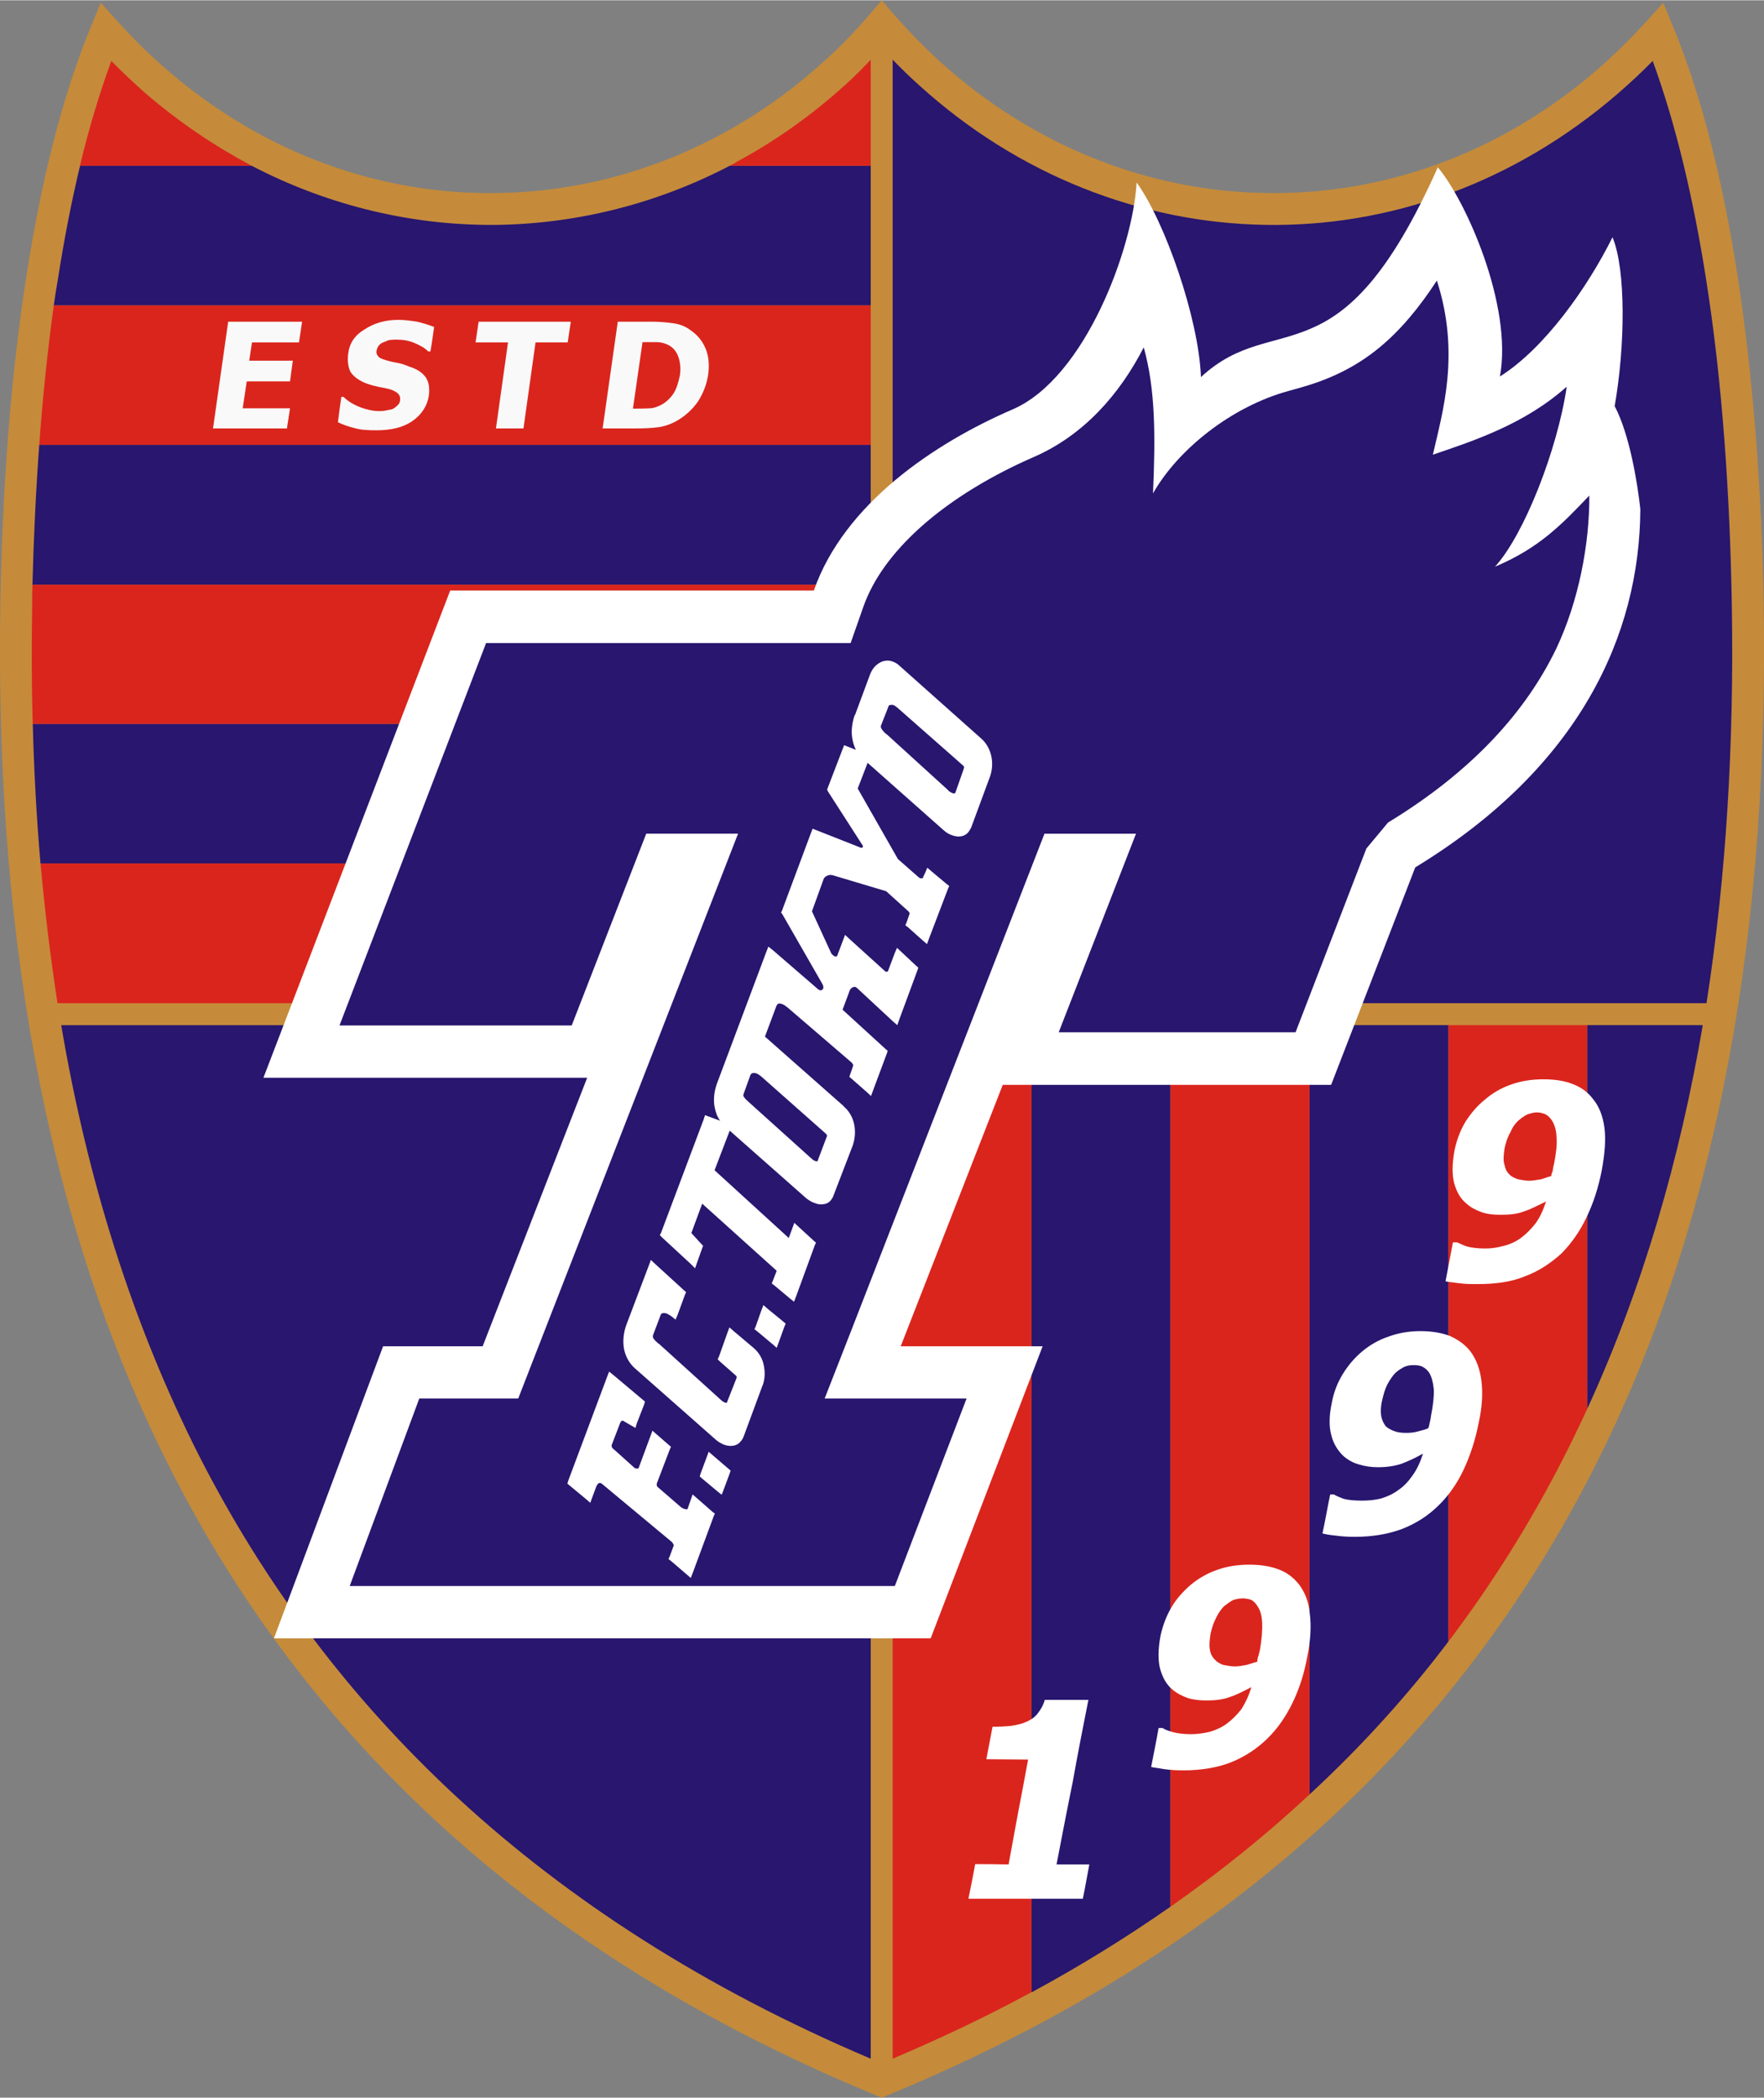 <?xml version="1.0" encoding="UTF-8"?>
<!DOCTYPE svg PUBLIC "-//W3C//DTD SVG 1.1//EN" "http://www.w3.org/Graphics/SVG/1.1/DTD/svg11.dtd">
<!-- Creator: CorelDRAW -->
<svg xmlns="http://www.w3.org/2000/svg" xml:space="preserve" width="1711px" height="2034px" shape-rendering="geometricPrecision" text-rendering="geometricPrecision" image-rendering="optimizeQuality" fill-rule="evenodd" clip-rule="evenodd"
viewBox="0 0 1735.68 2062.77"
 xmlns:xlink="http://www.w3.org/1999/xlink">
 <rect x="0" y="0" width="1735.68" height="2062.77" fill="#808080" stroke="none"/>
 <g id="Ebene_x0020_1">
  <path fill="#C58B3A" fill-rule="nonzero" d="M873.467 2060.33l-5.782 2.435 -6.085 -2.435c-344.402,-142.081 -562.239,-357.79 -692.759,-613.658 -130.216,-255.259 -173.114,-549.462 -168.552,-850.662 1.825,-111.657 9.737,-223.313 25.861,-325.844 14.301,-91.881 34.989,-175.852 63.587,-244.916l9.433 -22.818 16.428 18.255c15.822,17.342 31.642,33.164 48.07,47.158 96.749,83.97 212.363,123.827 327.061,121.697 114.091,-1.825 227.575,-45.635 319.455,-128.999 16.43,-14.604 31.642,-30.424 45.636,-46.853l11.864 -13.691 11.562 13.691c14.604,16.429 29.815,32.25 45.941,46.853 92.186,83.364 205.363,127.174 319.759,128.999 114.394,2.13 230.312,-37.727 327.061,-121.697 16.124,-13.994 32.249,-29.816 48.069,-47.158l16.43 -18.255 9.432 22.818c28.599,69.063 49.287,153.034 63.586,244.916 15.822,102.531 24.035,214.187 25.862,325.844 4.564,301.201 -38.336,595.403 -168.552,850.662 -130.824,255.868 -348.661,471.577 -693.368,613.658z"/>
  <path fill="#28166F" fill-rule="nonzero" d="M60.226 1007.96c25.253,149.077 69.064,292.375 136.301,424.721 125.348,245.22 333.147,453.018 660.207,591.753l0 -1016.47 -796.508 0z"/>
  <path fill="#28166F" fill-rule="nonzero" d="M1679.1 986.356c19.775,-126.564 27.076,-257.694 24.948,-389.735 -1.827,-110.744 -9.432,-221.489 -25.253,-321.585 -12.474,-79.712 -29.816,-153.034 -52.634,-215.404 -10.951,11.257 -22.209,21.601 -34.075,31.945 -102.833,88.838 -225.747,131.433 -347.445,129.303 -122,-2.13 -242.48,-48.679 -340.142,-137.214 -8.824,-7.91 -17.647,-16.429 -26.166,-25.252l0 927.941 800.769 0z"/>
  <path fill="#DA251D" fill-rule="nonzero" d="M39.843 848.838c4.259,46.246 9.735,92.184 16.733,137.518l800.158 0 0 -137.518 -816.891 0z"/>
  <path fill="#28166F" fill-rule="nonzero" d="M32.235 711.625c1.218,45.938 3.652,91.88 7.607,137.212l816.891 0 0 -0.913 0 -136.3 -824.498 0z"/>
  <path fill="#DA251D" fill-rule="nonzero" d="M31.932 574.714c-0.305,7.303 -0.305,14.605 -0.305,21.907 -0.608,38.336 -0.608,76.669 0.608,115.005l824.498 0 0 -136.912 -824.801 0z"/>
  <path fill="#28166F" fill-rule="nonzero" d="M38.626 437.197c-3.347,45.332 -5.476,91.273 -6.693,137.517l824.801 0 0 -137.517 -818.108 0z"/>
  <path fill="#DA251D" fill-rule="nonzero" d="M52.924 299.985c-6.085,44.418 -10.951,90.359 -14.298,137.212l818.108 0 0 -137.212 -803.81 0z"/>
  <path fill="#DA251D" fill-rule="nonzero" d="M247.639 162.77c-0.912,-0.608 -1.825,-0.912 -2.737,-1.52 -35.293,-18.866 -69.367,-41.987 -101.617,-69.673 -11.562,-10.344 -22.819,-20.689 -33.771,-31.945 -11.561,31.641 -21.907,65.716 -30.729,102.53 0,0 0,0.305 0,0.608l168.854 0z"/>
  <path fill="#28166F" fill-rule="nonzero" d="M718 162.77c-71.194,37.119 -148.775,56.589 -226.965,58.11 -82.754,1.217 -166.117,-17.95 -243.396,-58.11l-168.854 0c-8.52,35.292 -15.822,73.017 -21.907,112.266 -1.52,8.216 -2.737,16.429 -3.955,24.949l803.81 0 0 -137.215 -138.734 0z"/>
  <path fill="#DA251D" fill-rule="nonzero" d="M856.734 58.415c-8.213,8.823 -16.732,17.342 -25.555,25.252 -33.163,29.816 -68.759,55.068 -106.181,75.148 -2.131,1.521 -4.564,2.738 -6.998,3.955l138.734 0 0 -4.564 0 -99.792z"/>
  <polygon fill="#F9F9F9" fill-rule="nonzero" points="487.991,421.072 499.857,336.493 467.911,336.493 470.955,316.108 561.619,316.108 558.576,336.493 526.936,336.493 515.07,421.072 "/>
  <path fill="#F9F9F9" fill-rule="nonzero" d="M370.554 422.898c-8.518,0 -15.515,-0.305 -21.6,-2.128 -6.085,-1.524 -11.561,-3.347 -16.43,-5.782 0.914,-8.213 2.131,-16.43 3.347,-24.947 0.914,0 1.827,0 2.131,0 4.868,4.867 10.647,7.908 16.733,10.343 6.085,2.13 12.17,3.652 18.255,3.652 1.825,0 3.955,0 6.693,-0.608 2.128,-0.305 4.258,-0.914 6.084,-1.218 2.13,-0.914 3.956,-2.434 5.173,-3.652 1.825,-1.52 2.738,-3.345 2.738,-5.778 0.303,-2.738 -0.608,-4.565 -2.435,-6.39 -1.52,-1.217 -4.258,-2.738 -6.996,-3.65 -3.347,-0.914 -7.302,-1.827 -11.257,-2.435 -4.259,-0.912 -7.912,-1.825 -11.258,-3.044 -7.91,-2.737 -13.69,-6.996 -16.732,-11.56 -2.435,-4.564 -3.347,-11.257 -2.435,-17.95 1.217,-10.343 6.39,-18.255 16.126,-24.035 9.126,-6.085 20.384,-9.432 33.161,-9.432 6.39,0 12.475,0.912 18.56,1.825 6.693,1.521 11.866,3.347 16.732,5.173 -1.217,8.213 -2.128,16.125 -3.65,24.033 -0.608,0 -1.522,0 -2.131,0 -3.347,-3.347 -8.215,-6.085 -13.387,-8.213 -5.779,-2.433 -11.256,-3.347 -17.645,-3.347 -2.13,0 -4.259,0 -6.39,0.305 -1.824,0 -3.955,1.215 -6.085,2.128 -1.824,0.304 -3.65,1.827 -4.867,3.041 -1.218,1.524 -2.13,3.349 -2.435,5.173 -0.608,2.434 0.305,4.564 2.131,6.389 1.521,1.521 5.171,2.738 10.953,4.259 3.347,0.914 6.388,1.217 10.04,2.13 3.042,0.608 6.389,2.131 9.736,3.345 7.606,2.435 12.473,6.085 15.516,10.345 3.041,4.565 3.955,10.343 3.041,17.95 -1.521,10.04 -6.996,18.56 -16.125,24.948 -9.126,6.39 -20.992,9.127 -35.292,9.127z"/>
  <path fill="#F9F9F9" fill-rule="nonzero" d="M696.702 368.744c-1.52,9.735 -5.172,18.559 -10.343,26.468 -5.781,7.91 -12.171,13.386 -19.167,17.646 -6.085,3.651 -12.778,6.085 -19.169,6.998 -6.996,0.914 -13.995,1.217 -21.297,1.217l-33.77 0 14.908 -104.964 33.465 0c7.607,0 14.605,0.61 20.994,1.521 6.693,0.912 12.17,3.044 17.342,6.999 6.693,4.561 11.561,10.646 14.602,17.95 3.044,7.299 3.955,16.125 2.434,26.165z"/>
  <polygon fill="#F9F9F9" fill-rule="nonzero" points="209.609,421.072 224.517,316.108 297.231,316.108 294.19,336.493 247.945,336.493 245.205,354.443 288.105,354.443 285.367,374.827 242.773,374.827 238.818,401.295 285.367,401.295 282.324,421.072 "/>
  <path fill="#DA251D" fill-rule="nonzero" d="M669.017 368.744c0.913,-6.693 0.303,-12.778 -1.522,-17.951 -1.521,-4.564 -4.562,-8.824 -9.432,-11.562 -3.65,-1.823 -6.996,-2.737 -10.951,-3.041 -3.955,0 -8.823,0 -14.301,0 -0.608,0 -0.608,0 -0.608,0l-9.432 65.412 0.305 0c6.085,0 11.257,0 15.821,-0.305 3.954,0 8.215,-1.52 12.17,-3.65 4.868,-2.738 8.823,-6.693 11.866,-11.257 3.041,-5.173 4.562,-10.649 6.085,-17.645z"/>
  <path fill="#28166F" fill-rule="nonzero" d="M1561.66 1385.52c54.764,-118.96 91.272,-246.133 113.786,-377.564l-113.786 0 0 377.564z"/>
  <path fill="#DA251D" fill-rule="nonzero" d="M1425.06 1614.31c43.81,-57.807 81.537,-118.352 113.786,-181.634 7.91,-15.516 15.518,-31.337 22.819,-47.157l0 -377.564 -136.605 0 0 606.355z"/>
  <path fill="#28166F" fill-rule="nonzero" d="M1288.45 1764.61c51.113,-47.158 96.445,-97.358 136.605,-150.295l0 -606.355 -136.605 0 0 756.65z"/>
  <path fill="#DA251D" fill-rule="nonzero" d="M1151.55 1875.05c49.59,-34.684 95.228,-71.497 136.909,-110.44l0 -756.65 -136.909 0 0 867.09z"/>
  <path fill="#28166F" fill-rule="nonzero" d="M1014.94 1959.02c0.305,0 0.61,-0.303 0.914,-0.303 48.375,-26.167 93.401,-54.155 135.692,-83.668l0 -867.09 -136.606 0 0 951.061z"/>
  <path fill="#DA251D" fill-rule="nonzero" d="M878.334 2024.43c48.07,-20.383 93.403,-41.986 136.605,-65.412l0 -951.061 -136.605 0 0 1016.47z"/>
  <path fill="white" fill-rule="nonzero" d="M269.546 1610.97l107.398 -287.207 97.966 0 102.834 -264.082 -318.544 0 183.764 -479.183 357.788 0c29.817,-85.189 118.349,-144.82 195.932,-178.286 71.192,-31.033 118.046,-158.511 121.696,-223.009 27.99,38.636 61.154,133.866 63.284,191.366 37.118,-34.378 71.193,-31.64 108.309,-47.765 36.815,-15.821 76.366,-50.201 124.74,-158.511 27.079,31.642 73.931,135.694 61.154,205.667 44.115,-27.685 86.404,-87.924 110.744,-136.908 13.387,31.945 12.474,107.398 2.128,166.117 14.605,27.382 22.515,75.757 25.253,101.313 -0.608,122.914 -59.023,253.434 -221.489,352.313l-82.754 213.884 -323.106 0 -100.401 257.083 139.649 0 -110.137 287.207 -646.21 0z"/>
  <path fill="white" fill-rule="nonzero" d="M1575.96 1151.26c-3.347,16.733 -8.215,31.943 -14.908,45.635 -6.389,13.69 -14.604,25.252 -24.341,35.292 -10.649,9.735 -22.514,17.646 -35.595,22.513 -13.692,5.782 -29.207,7.91 -47.462,7.91 -6.085,0 -12.171,0 -18.559,-0.912 -6.39,-0.912 -10.649,-1.217 -12.778,-1.825 2.433,-13.081 4.868,-25.556 7.302,-38.335 1.216,0 2.433,0 3.955,0 2.13,0.913 5.171,2.433 9.432,3.955 4.258,1.218 10.343,2.13 18.255,2.13 6.389,0 12.474,-0.912 18.862,-2.738 6.085,-1.52 11.866,-4.261 16.733,-7.91 5.172,-3.955 9.737,-8.519 13.995,-13.995 4.261,-5.782 7.607,-13.084 10.345,-21.6 -8.215,3.955 -14.908,7.605 -21.602,9.735 -6.085,2.434 -13.69,3.347 -22.818,3.347 -6.996,0 -13.081,-0.608 -18.559,-2.433 -5.779,-2.132 -10.953,-4.565 -15.211,-8.52 -6.085,-4.869 -9.737,-11.562 -12.171,-20.08 -2.13,-8.216 -2.13,-18.864 0.305,-32.251 2.128,-10.04 5.475,-19.165 10.649,-27.99 5.475,-8.516 11.56,-15.819 19.167,-21.902 7.302,-6.39 16.125,-11.562 25.86,-14.909 10.04,-3.651 20.689,-5.173 31.945,-5.173 11.257,0 20.994,1.522 29.209,4.869 7.91,3.041 14.604,7.912 19.776,14.908 5.476,6.692 9.432,16.124 10.951,27.989 1.521,11.866 0.305,25.861 -2.737,42.291z"/>
  <path fill="#28166F" fill-rule="nonzero" d="M1027.72 819.629l90.056 0 -76.061 195.325 233.051 0 69.672 -180.72 21.297 -25.556c83.666,-50.809 135.997,-109.833 165.508,-170.985 22.209,-46.852 32.857,-103.441 32.554,-150.6 -26.166,27.382 -48.679,51.417 -92.794,69.976 28.598,-31.337 61.457,-115.003 70.583,-177.071 -41.377,36.816 -90.663,52.94 -131.736,66.935 9.736,-42.594 27.078,-99.487 3.955,-171.289 -9.128,13.995 -17.95,25.861 -26.47,35.901 -26.468,31.337 -52.026,47.767 -77.278,58.719 -15.516,6.693 -28.903,10.345 -42.289,13.995 -55.676,15.213 -108.616,57.199 -133.26,100.704 2.435,-56.589 2.435,-102.224 -9.126,-143.601 -23.731,46.244 -59.327,86.709 -108.615,108.004 -38.336,16.736 -79.407,40.163 -112.571,70.281 -24.947,22.818 -45.027,48.679 -55.066,77.887l-12.171 34.684 -358.701 0 -144.211 376.043 228.486 0 73.323 -188.632 90.359 0 -203.539 522.689 -12.778 32.858 -97.358 0 -68.454 184.37 536.379 0 70.583 -184.37 -139.645 0 27.381 -69.976 188.934 -485.572z"/>
  <path fill="#DA251D" fill-rule="nonzero" d="M1529.11 1144.26c2.13,-10.649 3.041,-19.471 2.433,-26.165 -0.303,-6.998 -1.824,-12.168 -4.562,-16.429 -1.522,-2.435 -3.652,-4.564 -6.389,-6.085 -2.13,-0.912 -5.173,-1.825 -8.52,-1.825 -3.041,0 -5.779,0.914 -8.822,1.825 -3.044,1.217 -6.085,3.65 -9.128,6.085 -3.041,2.738 -5.779,6.389 -7.91,11.562 -2.738,4.562 -4.562,10.04 -5.779,15.819 -0.914,6.389 -1.521,11.257 -0.305,15.515 0.914,4.261 2.131,7.302 4.564,9.737 2.13,2.435 5.173,3.955 8.823,5.172 3.347,0.61 6.999,1.521 11.257,1.521 3.652,0 7.607,-0.912 11.867,-1.521 3.651,-1.217 6.998,-2.434 9.736,-3.042 0,-1.218 0.303,-2.738 1.216,-4.259 0.305,-1.825 0.608,-4.564 1.522,-7.91z"/>
  <path fill="white" fill-rule="nonzero" d="M1286.32 1628.91c-3.044,16.736 -7.91,31.947 -14.604,45.638 -6.693,13.691 -14.605,25.253 -24.948,35.293 -10.04,9.735 -21.905,17.645 -35.598,23.12 -13.081,5.173 -29.207,7.912 -46.852,7.912 -6.085,0 -12.475,-0.304 -18.863,-1.218 -6.693,-1.215 -10.649,-1.52 -12.778,-2.128 2.433,-13.081 5.171,-25.556 7.302,-38.335 1.521,0 2.738,0 3.954,0 2.131,1.521 5.478,2.738 9.737,3.956 4.258,1.215 10.344,2.128 18.253,2.128 6.086,0 12.474,-0.914 18.864,-2.434 6.085,-1.827 11.864,-4.565 16.733,-8.215 5.172,-3.955 9.735,-8.519 13.995,-13.995 3.65,-5.781 7.302,-13.082 9.735,-21.6 -7.605,3.953 -14.604,7.605 -21.297,9.735 -6.388,2.434 -13.995,3.347 -22.513,3.347 -6.999,0 -13.082,-0.608 -18.864,-2.435 -5.779,-2.128 -10.649,-4.561 -15.211,-8.518 -5.781,-4.869 -9.433,-11.562 -11.866,-20.079 -2.13,-8.216 -2.13,-18.866 0.303,-32.251 2.13,-9.735 5.476,-19.166 10.649,-27.991 4.868,-8.516 11.562,-15.818 18.864,-22.209 7.606,-6.39 16.428,-11.561 26.165,-14.908 10.04,-3.651 20.689,-5.172 31.945,-5.172 10.953,0 20.689,1.521 29.206,4.868 7.91,3.042 14.301,7.91 19.777,14.909 5.475,7.302 9.43,17.036 10.344,28.293 1.521,11.866 0.913,26.165 -2.434,42.289z"/>
  <path fill="white" fill-rule="nonzero" d="M1065.44 1867.14c-42.898,0 -69.367,0 -112.571,0 2.435,-11.56 4.565,-22.817 6.693,-34.075 13.387,0 18.863,0 32.858,0.305 3.044,-17.342 6.39,-34.38 9.432,-51.417 3.347,-17.646 6.695,-34.684 9.736,-51.721 -13.386,0 -27.076,-0.304 -41.072,-0.304 2.13,-10.649 3.956,-21.297 6.085,-31.945 5.779,0 12.473,-0.305 18.558,-0.912 5.781,-0.914 10.954,-2.132 14.604,-3.955 4.564,-1.827 8.824,-4.869 11.257,-8.216 3.044,-3.956 5.476,-7.912 6.999,-13.387 14.298,0 28.293,0 42.898,0 -5.476,27.382 -10.649,54.154 -15.516,81.233 -5.476,26.773 -10.649,53.852 -15.821,80.624 13.386,0 19.167,0 32.249,0 -2.13,10.953 -3.955,22.21 -6.388,33.77z"/>
  <path fill="#DA251D" fill-rule="nonzero" d="M1239.77 1621.92c1.827,-10.649 2.435,-19.471 2.13,-26.164 -0.303,-6.999 -1.824,-12.172 -4.258,-15.822 -1.827,-3.044 -3.652,-5.172 -6.39,-6.693 -2.433,-0.912 -5.476,-1.52 -8.518,-1.52 -3.042,0 -6.086,0.608 -9.127,1.52 -2.738,1.217 -5.782,3.65 -9.128,6.085 -2.738,2.738 -5.475,6.39 -7.91,11.56 -2.433,4.565 -4.258,10.04 -5.476,15.822 -0.912,6.39 -1.52,11.257 -0.608,15.515 0.608,4.261 2.435,7.303 4.868,9.737 2.131,2.435 4.869,3.955 8.216,5.173 3.65,0.608 7.302,1.52 11.866,1.52 3.347,0 7.606,-0.912 11.256,-1.52 4.261,-1.218 7.607,-2.435 10.345,-3.044 0,-1.217 0.303,-2.435 0.608,-4.259 0.912,-1.825 1.217,-4.564 2.128,-7.91z"/>
  <path fill="white" fill-rule="nonzero" d="M1454.87 1399.52c-3.347,16.733 -8.215,31.64 -14.602,45.33 -6.389,13.692 -14.909,25.862 -24.644,35.292 -10.345,10.345 -22.514,17.951 -35.598,23.124 -13.69,5.172 -29.206,7.91 -47.157,7.91 -5.781,0 -12.474,-0.305 -18.864,-1.217 -6.388,-0.608 -10.649,-1.521 -12.778,-2.13 2.738,-12.474 4.868,-25.252 7.607,-38.336 1.216,0 2.433,0 3.65,0 2.435,1.522 5.476,2.741 9.432,4.261 4.565,1.218 10.345,1.827 18.256,1.827 6.388,0 12.778,-0.608 18.863,-2.132 6.693,-2.128 11.866,-4.561 16.733,-8.213 5.475,-3.65 10.04,-8.519 13.995,-14.298 4.258,-5.782 7.605,-12.781 10.343,-21.602 -7.909,4.564 -14.907,7.607 -21.297,10.04 -6.388,2.128 -13.994,3.347 -23.121,3.347 -6.39,0 -12.778,-0.913 -18.559,-2.738 -5.782,-1.521 -10.953,-4.565 -15.213,-8.215 -5.475,-5.172 -9.735,-11.866 -11.866,-20.08 -2.433,-8.519 -2.433,-19.167 0.305,-31.945 1.825,-10.345 5.475,-19.776 10.649,-28.293 5.172,-8.52 11.56,-16.127 19.167,-22.515 7.301,-6.084 15.819,-11.257 25.86,-14.604 9.737,-3.652 20.386,-5.475 31.642,-5.475 11.56,0 21.297,1.823 29.207,4.867 7.909,3.65 14.908,8.519 19.775,14.908 5.782,7.606 9.432,17.038 10.954,28.904 1.521,11.56 0.913,25.555 -2.739,41.986z"/>
  <path fill="#28166F" fill-rule="nonzero" d="M1408.02 1392.22c2.13,-10.649 3.044,-19.169 2.738,-26.167 -0.608,-6.693 -2.13,-12.168 -4.258,-15.818 -1.827,-3.044 -4.259,-4.87 -6.39,-6.085 -2.738,-1.522 -5.779,-1.827 -9.126,-1.827 -3.044,0 -5.781,0.304 -8.824,1.521 -3.041,1.52 -6.085,3.347 -9.126,6.085 -2.435,2.434 -5.172,6.389 -7.91,11.257 -2.435,4.867 -3.955,10.345 -5.173,15.821 -1.52,6.388 -1.52,11.561 -0.912,15.516 0.912,4.258 2.434,7.302 4.564,10.04 2.433,2.13 5.476,3.652 8.823,4.867 3.347,1.218 7.302,1.524 11.257,1.524 3.955,0 7.605,-0.305 11.866,-1.524 4.259,-1.215 7.302,-1.823 9.735,-3.041 0.61,-1.217 0.914,-2.128 1.218,-4.261 0.303,-1.824 1.217,-4.561 1.52,-7.908z"/>
  <polygon fill="white" fill-rule="nonzero" points="723.781,1072.46 723.781,1072.76 "/>
  <path fill="white" fill-rule="nonzero" d="M649.241 1214.54l1.217 -2.433 41.986 -111.658 1.217 -3.956 4.259 1.524 10.649 3.955c-2.738,-3.652 -4.565,-8.52 -5.476,-13.692 -1.217,-6.692 -0.608,-14.907 2.433,-23.122l48.376 -128.998 2.13 -5.476 4.564 3.65 44.724 38.64 0.303 0c0.608,0.608 1.522,0.914 2.435,0.608 0.303,0 0.912,-0.304 1.217,-0.608 0.303,-0.304 0.608,-0.61 0.608,-0.913 0.608,-1.217 0.303,-3.044 -1.217,-5.475l-38.943 -67.847 -1.217 -1.521 0.912 -1.825 28.6 -76.669 1.52 -3.955 3.955 1.52 43.204 17.039c0.303,0.303 0.912,0.303 1.52,0 0.305,0 0.305,-0.305 0.608,-0.305 0,-0.303 0.305,-0.303 0.305,-0.606 0,-0.608 -0.305,-1.218 -0.914,-2.132l-33.465 -52.026 -0.913 -1.823 0.608 -1.827 14.604 -38.03 1.521 -3.955 3.955 1.521 7.605 3.042c-1.52,-3.347 -2.737,-6.693 -3.347,-10.345 -1.52,-7.302 -0.608,-15.515 2.13,-23.73l0.305 0 14.905 -40.159c0.913,-2.435 2.435,-5.173 4.565,-7.607 2.128,-2.13 4.564,-3.955 7.605,-5.171 3.347,-0.914 6.693,-1.217 10.345,0.303 2.433,0.913 4.564,2.13 6.693,4.259l80.319 71.496c4.869,4.261 8.216,10.345 9.737,17.039 1.52,6.693 0.912,13.995 -1.217,20.08l-18.56 50.2c-0.912,1.825 -1.825,3.345 -2.738,4.564 -2.434,2.738 -5.172,3.955 -8.213,4.261 -2.435,0.303 -5.476,-0.305 -7.91,-1.218 -3.044,-0.914 -5.782,-2.737 -8.215,-4.869l-74.844 -66.324 -9.735 25.252 39.549 69.367 20.08 17.646c0.608,0.608 1.218,0.914 1.827,1.217 0.608,0 1.217,0.305 1.825,0 0.303,0 0.608,0 0.913,-0.303 0,-0.305 0.304,-0.61 0.304,-0.914l0 -0.304 1.824 -3.652 2.13 -5.17 4.261 3.65 14.907 12.474 2.435 1.824 -1.217 2.741 -18.56 48.679 -2.128 5.779 -4.565 -3.955 -14.298 -12.778 -2.434 -1.827 1.217 -2.737 3.041 -8.823c0.305,-0.303 0,0 0,0 -0.303,-0.913 -0.607,-1.521 -1.216,-2.13l-21.905 -19.776 -52.938 -15.819c-1.521,-0.305 -3.347,-0.305 -5.171,0.606 -1.522,0.608 -2.738,1.827 -3.347,3.044l-11.562 31.945 19.167 41.68 0 -0.303c0.61,1.217 1.521,1.827 2.435,2.435 0.608,0.606 1.217,0.606 1.827,0.606 0.303,0 0.606,0 0.912,-0.303l0 0.303c0.303,-0.303 0.608,-0.912 0.912,-1.52l0 -0.304 5.173 -13.691 2.128 -5.779 4.565 4.258 35.291 31.945 0 -0.305c0,0.305 0,0.305 0.303,0.305 0.305,0 0.914,0.304 1.217,0 0.305,0 0.61,0 0.914,-0.305 0,0 0,0 0,-0.303l6.388 -17.039 2.435 -5.778 4.564 4.258 14.299 13.387 2.128 1.825 -0.912 2.738 -17.647 47.767 -2.13 6.085 -4.867 -4.261 -34.38 -31.947c-0.608,-0.606 -1.216,-0.912 -1.521,-1.215 -0.912,-0.305 -1.52,-0.305 -2.434,0 -0.607,0 -1.521,0.608 -2.13,1.215 -0.912,0.914 -1.52,1.827 -1.824,3.044l-6.693 17.95 42.289 38.639 2.13 1.827 -0.913 2.738 -13.387 35.898 -2.131 5.782 -4.257 -3.955 -14.908 -13.081 -2.13 -1.827 0.913 -2.738 2.434 -6.998 0 -0.304c0.304,-0.608 0.607,-1.217 0.304,-1.825 -0.304,-0.912 -1.218,-2.13 -2.435,-3.041l-62.674 -53.852 -0.303 0c-1.521,-1.522 -3.044,-2.434 -4.565,-2.737l0.305 0c-1.217,-0.61 -2.434,-0.61 -3.347,-0.61 -0.608,0.304 -1.217,0.61 -1.522,0.913 -0.303,0.608 -0.608,0.912 -0.912,1.52l-11.257 30.122 77.886 68.758 -0.305 0c5.173,4.258 8.519,10.343 10.04,16.733 1.522,6.692 1.217,13.995 -0.912,20.383l0 0.304 -19.169 49.895c-0.608,1.827 -1.52,3.347 -2.433,4.564 -2.131,2.738 -4.869,3.956 -7.91,4.261 -2.738,0.304 -5.476,0 -8.216,-1.217 -3.041,-0.912 -5.779,-2.738 -8.215,-4.564l-75.451 -66.629 -14.908 38.944 73.017 66.627 3.347 -9.126 2.13 -5.781 4.564 4.258 14.604 13.389 2.13 1.824 -1.217 2.737 -18.255 49.897 -2.128 5.475 -4.564 -3.65 -14.908 -12.474 -2.434 -1.827 1.217 -3.041 3.65 -9.432 -73.323 -66.021 -10.647 28.903 9.735 10.649 1.827 1.825 -0.914 2.435 -4.868 13.69 -2.128 6.085 -4.565 -4.564 -27.99 -25.862 -2.128 -2.128z"/>
  <path fill="#28166F" fill-rule="nonzero" d="M738.384 1056.94l-6.693 18.559 0 0.303c-0.608,0.914 -0.305,1.827 0.304,2.741 0.912,1.52 2.737,3.347 4.867,5.17l61.154 55.068c0.912,0.913 2.434,2.13 3.955,2.738 0.912,0.303 1.52,0.303 2.128,0.303l0.305 0c0,-0.303 0.304,-0.608 0.304,-0.912l8.822 -23.427c0.305,-0.608 0.305,-0.912 0,-1.52 0,-0.305 -0.608,-0.914 -1.217,-1.522l-63.587 -56.284c-1.52,-1.217 -3.041,-2.13 -4.258,-2.738 -1.217,-0.305 -2.435,-0.608 -3.652,-0.305 -0.608,0 -1.217,0.305 -1.825,0.914 -0.303,0.304 -0.303,0.61 -0.607,0.913z"/>
  <path fill="#28166F" fill-rule="nonzero" d="M874.076 694.892l-7.302 18.558c-0.304,0.914 0,2.128 0.608,3.042 0.912,1.521 2.434,3.347 4.564,5.173l0.303 0 60.849 55.372 0 0.303c0.914,0.608 2.131,1.52 3.349,2.13 0.912,0.305 1.52,0.608 2.432,0.608 0.305,0 0.305,0 0.61,-0.303 0.304,0 0.304,-0.305 0.608,-0.61l8.213 -23.425 0 -0.305c0.305,-0.608 0.305,-0.913 0.305,-1.218 0,-0.608 -0.305,-0.912 -0.914,-1.52l-63.586 -55.981c-2.13,-1.824 -4.868,-4.565 -7.912,-3.651 -1.52,0 -1.825,0.61 -2.128,1.827z"/>
  <polygon fill="white" fill-rule="nonzero" points="688.489,1451.85 689.4,1448.8 695.182,1433.29 697.312,1427.51 701.875,1431.46 716.782,1444.24 718.912,1446.06 718,1448.8 712.218,1464.32 710.089,1469.8 705.525,1466.14 690.618,1453.67 "/>
  <path fill="white" fill-rule="nonzero" d="M558.273 1458.84l0.913 -3.044 38.03 -101.616 2.128 -5.479 4.565 3.652 28.599 24.035 2.128 1.827 -0.912 3.041 -6.999 17.95 -1.52 4.867 -4.259 -2.433 -7.302 -4.261 -0.608 -0.303c-0.305,-0.305 -0.608,0 -1.217,0 -0.305,0 -0.608,0.303 -0.913,0.913 -0.305,0.304 -0.305,0.608 -0.608,0.914l-8.519 22.209c0,0.303 0,1.217 0.303,1.827 0.305,0.608 0.608,1.217 1.217,1.823l0.305 0 20.993 18.866 0.304 0c0.607,0.303 1.521,0.608 2.433,0.303 0.305,0 0.914,0 1.218,-0.608 0,0 0,0 0,-0.304l11.257 -30.424 2.13 -5.782 4.564 3.955 11.56 10.042 2.13 1.824 -1.216 2.737 -12.779 33.469 0 -0.305c0,0.608 0,1.521 0,2.13 0.305,0.608 0.608,1.217 0.608,1.217l0.305 0.305 22.514 19.471c0.607,0.608 1.521,1.215 2.433,1.52 1.218,0.608 2.435,0.912 3.652,0.912 0.303,-0.303 0.608,-0.303 0.913,-0.303l0 -0.305 2.737 -7.908 2.13 -6.087 4.564 3.955 14.908 13.084 2.434 1.825 -1.217 2.738 -20.383 55.067 -2.13 5.479 -4.564 -3.955 -14.909 -12.778 -2.433 -1.827 1.217 -2.737 3.955 -10.649 0 -0.305c0,0 0,-0.304 -0.304,-0.608 -0.304,-0.913 -0.913,-2.13 -1.827,-2.738l-68.759 -57.197c-0.608,-0.305 -0.912,-0.305 -1.217,-0.608 -0.303,0 -0.913,0 -1.216,0 -0.608,0.303 -1.217,0.608 -1.522,1.215 -0.608,0.61 -0.912,1.218 -1.216,1.827l-3.955 10.649 -2.131 5.781 -4.562 -3.955 -15.821 -13.082 -2.13 -1.824z"/>
  <path fill="white" fill-rule="nonzero" d="M675.102 1270.52l-1.217 2.737 -6.999 19.169 -2.13 5.172 -4.564 -3.652c-1.521,-0.912 -3.041,-1.823 -4.258,-2.432 -1.521,-0.305 -2.738,-0.61 -3.651,-0.305 -0.608,0 -1.217,0.305 -1.522,0.608 -0.303,0.305 -0.303,0.608 -0.608,0.912l-7.605 20.082 0 0.303c-0.304,0.912 -0.304,1.825 0.303,2.738 0.914,1.52 2.739,3.347 5.172,5.475l0 -0.303 61.154 55.372c0.912,0.913 2.434,2.13 4.258,2.738 0.608,0 0.914,0.305 1.522,0.305l0.304 -0.305c0,0 0.303,-0.303 0.303,-0.912l9.127 -23.124 0 -0.303c0,-0.305 0.305,-0.914 0,-1.218 0,-0.304 -0.303,-0.914 -0.912,-1.217l-15.515 -13.692 -2.132 -2.128 1.217 -2.435 8.215 -23.121 2.131 -5.781 4.562 3.955 19.473 16.429c5.171,4.565 8.518,10.344 9.735,16.733 1.522,6.996 1.218,13.995 -1.217,20.383l0 -0.303 -18.558 50.2c-0.914,2.128 -1.825,3.652 -3.042,4.869 -2.13,2.738 -5.173,3.953 -8.215,4.258 -2.738,0.304 -5.476,-0.305 -8.216,-1.217 -2.738,-1.217 -5.476,-2.738 -7.605,-4.564l-80.016 -70.586c-5.476,-4.867 -9.128,-11.56 -10.65,-19.165 -1.217,-7.303 -0.608,-15.519 2.435,-23.732l21.905 -57.807 2.13 -5.779 4.564 4.259 27.99 25.558 2.13 1.824z"/>
  <polygon fill="white" fill-rule="nonzero" points="742.34,1307.03 743.555,1304.29 749.033,1288.77 751.163,1283.29 755.726,1287.25 770.634,1299.42 773.068,1301.55 771.851,1304.29 766.375,1319.5 764.244,1325.28 759.681,1321.32 744.772,1308.85 "/>
 </g>
</svg>
